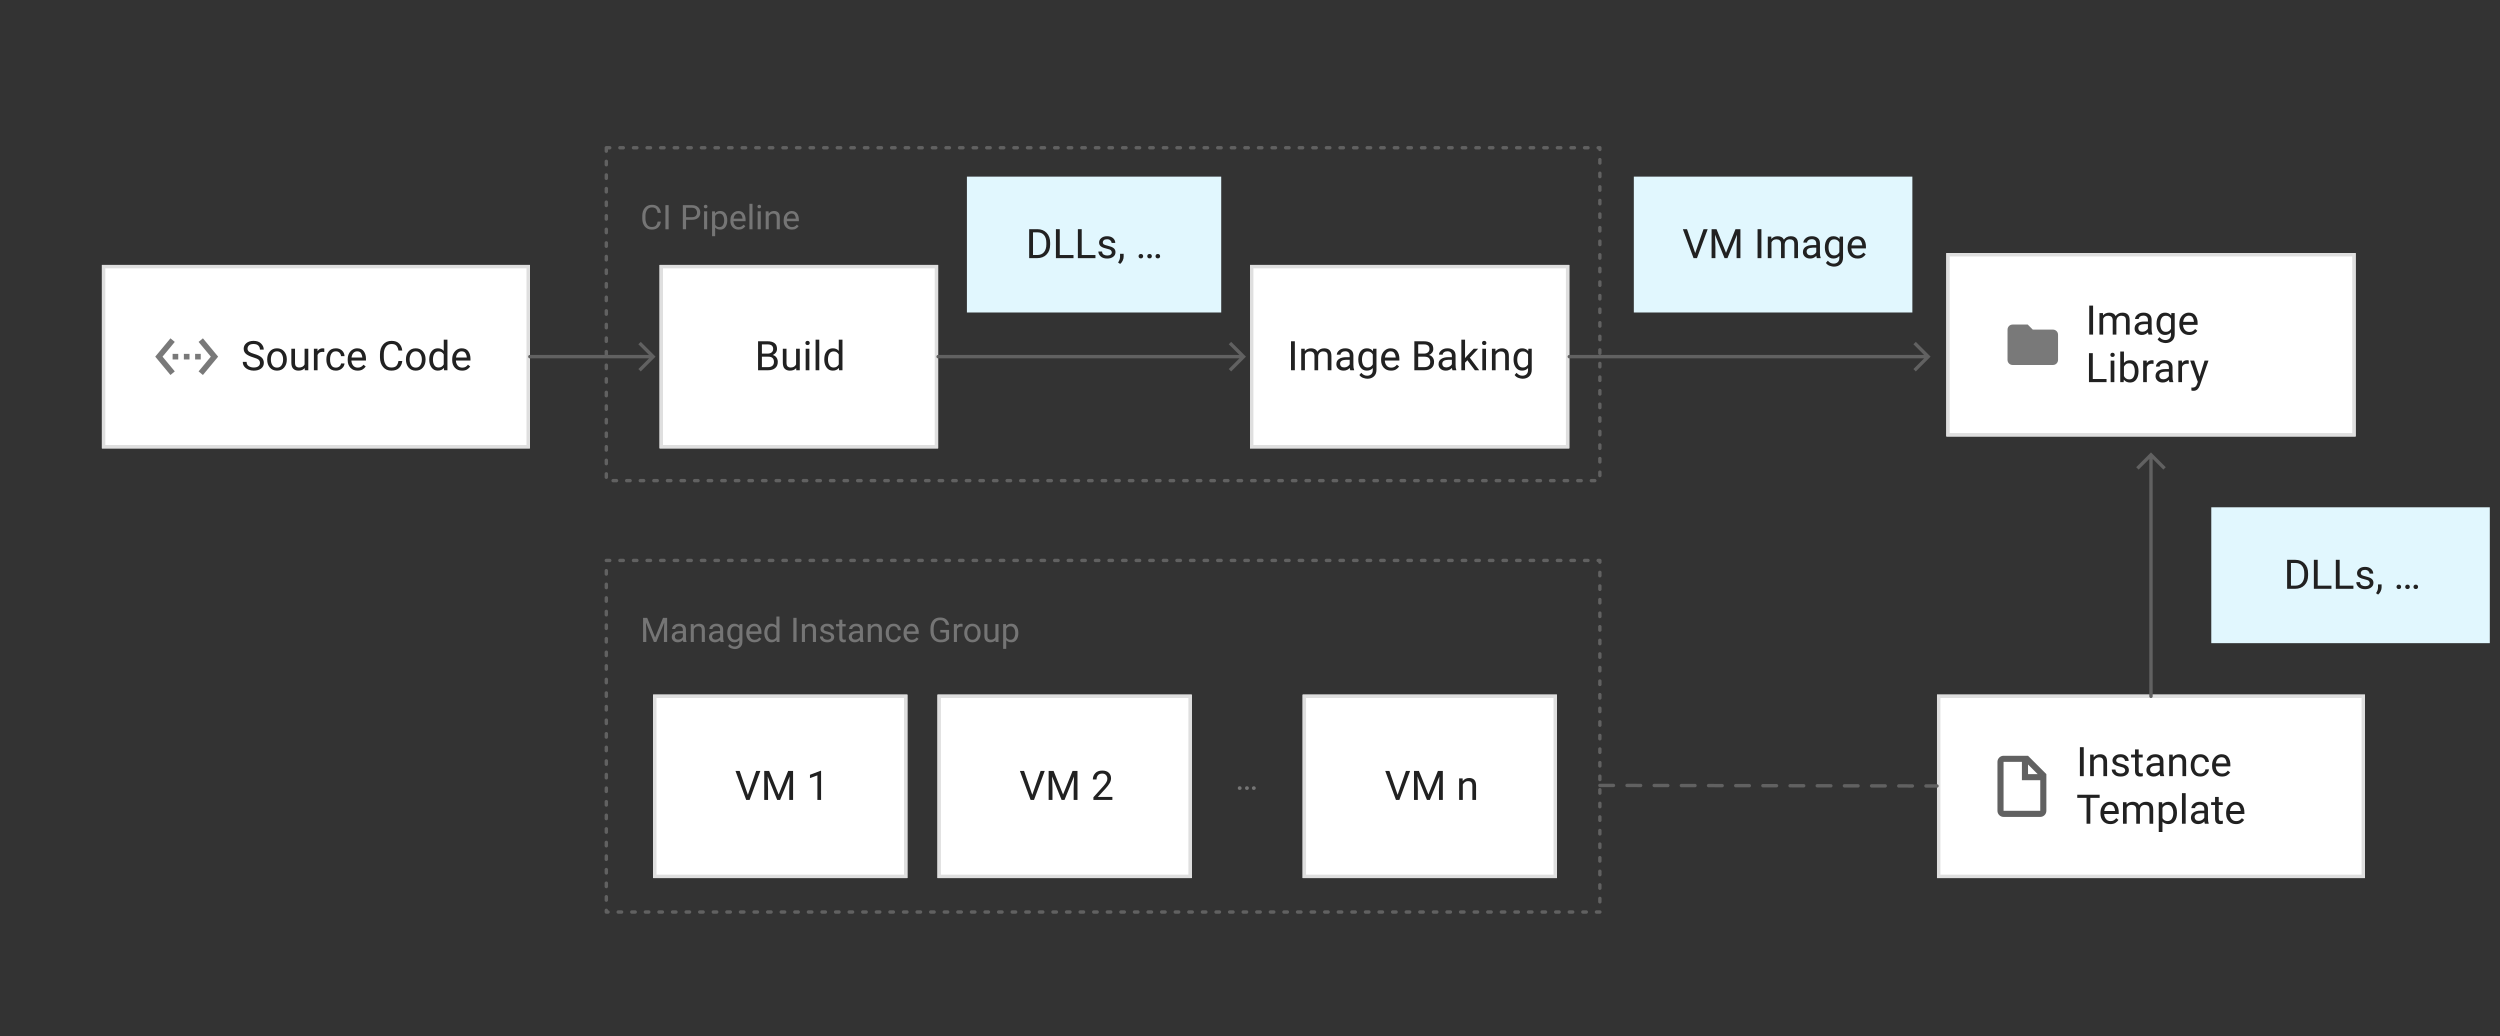 <?xml version="1.0" encoding="UTF-8" standalone="no"?>
<svg
   viewBox="0 0 736 305"
   width="736"
   height="305"
   version="1.1"
   id="svg904985"
   xmlns="http://www.w3.org/2000/svg"
   xmlns:svg="http://www.w3.org/2000/svg">
  <rect x="0" y="0" width="736" height="305" fill="#333333" stroke="none"/>
  <defs
     id="defs904827">
    <clipPath
       id="a">
      <path
         d="M30 78h126v54H30z"
         id="path904803" />
    </clipPath>
    <clipPath
       id="b">
      <path
         d="M194.183 78h82v54h-82z"
         id="path904806" />
    </clipPath>
    <clipPath
       id="c">
      <path
         d="M192.27 204.5h74.865v54H192.27z"
         id="path904809" />
    </clipPath>
    <clipPath
       id="d">
      <path
         d="M276 204.5h74.865v54H276z"
         id="path904812" />
    </clipPath>
    <clipPath
       id="e">
      <path
         d="M383.5 204.5h74.865v54H383.5z"
         id="path904815" />
    </clipPath>
    <clipPath
       id="f">
      <path
         d="M570.25 204.5h126v54h-126z"
         id="path904818" />
    </clipPath>
    <clipPath
       id="g">
      <path
         d="M368 78h94v54h-94z"
         id="path904821" />
    </clipPath>
    <clipPath
       id="h">
      <path
         d="M573 74.5h120.5v54H573z"
         id="path904824" />
    </clipPath>
  </defs>
  <g
     fill="none"
     id="g904983">
    <title
       id="title904829">Pull-based deployment using a Managed Instance Group - fig 2</title>
    <title
       id="title904831">Layer 1</title>
    <title
       id="title904833">zone external - grey</title>
    <path
       d="M 178.5,165 H 471 V 268.5 H 178.5 Z"
       stroke="#616161"
       stroke-linecap="round"
       stroke-linejoin="round"
       stroke-dasharray="1, 3"
       id="path904835" />
    <g
       aria-label="Managed Instance Group"
       transform="translate(188.5,180)"
       id="text904839"
       style="fill:#757575">
      <path
         d="M 4.365,7.687 6.689,1.891 H 7.9 V 9 h -0.938 V 6.227 L 7.056,3.253 4.717,9 H 4.004 L 1.67,3.243 1.763,6.227 V 9 H 0.825 V 1.891 H 2.036 Z"
         style="font-size:10px;font-family:Roboto"
         id="path904989" />
      <path
         d="m 12.681,9 q -0.088,-0.19 -0.127,-0.557 -0.254,0.269 -0.635,0.464 -0.381,0.19 -0.869,0.19 -0.811,0 -1.299,-0.454 -0.488,-0.454 -0.488,-1.113 0,-0.85 0.645,-1.289 Q 10.552,5.797 11.641,5.797 H 12.534 V 5.377 q 0,-0.469 -0.283,-0.747 -0.278,-0.283 -0.83,-0.283 -0.513,0 -0.83,0.254 -0.312,0.249 -0.312,0.581 H 9.375 q 0,-0.566 0.571,-1.064 0.571,-0.498 1.528,-0.498 0.859,0 1.411,0.439 0.552,0.439 0.552,1.328 v 2.373 q 0,0.732 0.186,1.162 V 9 Z M 11.182,8.307 q 0.488,0 0.845,-0.244 0.361,-0.244 0.508,-0.542 V 6.432 h -0.84 q -1.523,0.029 -1.523,0.977 0,0.376 0.254,0.64 0.254,0.259 0.757,0.259 z"
         style="font-size:10px;font-family:Roboto"
         id="path904991" />
      <path
         d="m 17.051,4.381 q -0.435,0 -0.767,0.234 -0.332,0.234 -0.522,0.61 V 9 H 14.858 V 3.717 h 0.854 l 0.029,0.659 q 0.601,-0.757 1.577,-0.757 0.776,0 1.23,0.435 0.459,0.435 0.464,1.46 V 9 H 18.105 V 5.528 q 0,-0.62 -0.273,-0.884 -0.269,-0.264 -0.781,-0.264 z"
         style="font-size:10px;font-family:Roboto"
         id="path904993" />
      <path
         d="M 23.643,9 Q 23.555,8.81 23.516,8.443 23.262,8.712 22.881,8.907 22.5,9.098 22.012,9.098 q -0.811,0 -1.299,-0.454 -0.488,-0.454 -0.488,-1.113 0,-0.85 0.645,-1.289 0.645,-0.444 1.733,-0.444 h 0.894 V 5.377 q 0,-0.469 -0.283,-0.747 -0.278,-0.283 -0.83,-0.283 -0.513,0 -0.83,0.254 -0.312,0.249 -0.312,0.581 h -0.903 q 0,-0.566 0.571,-1.064 0.571,-0.498 1.528,-0.498 0.859,0 1.411,0.439 0.552,0.439 0.552,1.328 v 2.373 q 0,0.732 0.186,1.162 V 9 Z M 22.144,8.307 q 0.488,0 0.845,-0.244 0.361,-0.244 0.508,-0.542 V 6.432 H 22.656 q -1.523,0.029 -1.523,0.977 0,0.376 0.254,0.64 0.254,0.259 0.757,0.259 z"
         style="font-size:10px;font-family:Roboto"
         id="path904995" />
      <path
         d="m 27.827,11.085 q -0.41,0 -1.006,-0.2 -0.596,-0.2 -0.952,-0.718 l 0.474,-0.537 q 0.586,0.713 1.416,0.713 0.64,0 1.021,-0.361 Q 29.16,9.625 29.16,8.932 V 8.468 q -0.537,0.63 -1.479,0.63 -0.952,0 -1.514,-0.762 Q 25.605,7.574 25.605,6.417 V 6.314 q 0,-1.211 0.557,-1.953 0.562,-0.742 1.528,-0.742 0.972,0 1.509,0.684 l 0.044,-0.586 h 0.82 v 5.171 q 0,1.05 -0.625,1.621 -0.625,0.576 -1.611,0.576 z M 26.509,6.417 q 0,0.786 0.327,1.353 0.332,0.562 1.064,0.562 0.859,0 1.26,-0.781 V 5.143 Q 28.989,4.815 28.687,4.601 28.384,4.381 27.91,4.381 q -0.737,0 -1.069,0.576 -0.332,0.571 -0.332,1.357 z"
         style="font-size:10px;font-family:Roboto"
         id="path904997" />
      <path
         d="m 35.615,8.077 q -0.259,0.391 -0.732,0.708 -0.474,0.312 -1.255,0.312 -1.104,0 -1.768,-0.718 -0.659,-0.718 -0.659,-1.836 V 6.339 q 0,-0.864 0.327,-1.47 0.332,-0.61 0.859,-0.928 0.527,-0.322 1.123,-0.322 1.133,0 1.65,0.742 0.522,0.737 0.522,1.846 v 0.405 h -3.574 q 0.02,0.728 0.43,1.24 0.415,0.508 1.138,0.508 0.479,0 0.811,-0.195 0.332,-0.195 0.581,-0.522 z M 33.511,4.361 q -0.537,0 -0.908,0.391 Q 32.231,5.143 32.139,5.875 h 2.642 V 5.807 Q 34.746,5.279 34.473,4.82 34.204,4.361 33.511,4.361 Z"
         style="font-size:10px;font-family:Roboto"
         id="path904999" />
      <path
         d="m 40.146,9 -0.044,-0.566 q -0.542,0.664 -1.509,0.664 -0.928,0 -1.499,-0.752 Q 36.523,7.594 36.514,6.456 V 6.314 q 0,-1.211 0.571,-1.953 0.576,-0.742 1.519,-0.742 0.933,0 1.465,0.625 V 1.5 h 0.908 V 9 Z M 37.422,6.417 q 0,0.786 0.332,1.353 0.332,0.562 1.064,0.562 0.84,0 1.25,-0.767 V 5.133 q -0.405,-0.752 -1.24,-0.752 -0.737,0 -1.074,0.576 -0.332,0.571 -0.332,1.357 z"
         style="font-size:10px;font-family:Roboto"
         id="path905001" />
      <path
         d="M 46.006,1.891 V 9 H 45.063 V 1.891 Z"
         style="font-size:10px;font-family:Roboto"
         id="path905003" />
      <path
         d="m 49.771,4.381 q -0.435,0 -0.767,0.234 -0.332,0.234 -0.522,0.61 V 9 h -0.903 V 3.717 h 0.854 l 0.029,0.659 q 0.601,-0.757 1.577,-0.757 0.776,0 1.23,0.435 0.459,0.435 0.464,1.46 V 9 H 50.825 V 5.528 q 0,-0.62 -0.273,-0.884 -0.269,-0.264 -0.781,-0.264 z"
         style="font-size:10px;font-family:Roboto"
         id="path905005" />
      <path
         d="m 56.177,7.599 q 0,-0.288 -0.215,-0.518 -0.21,-0.234 -0.977,-0.391 -0.884,-0.181 -1.406,-0.522 -0.522,-0.347 -0.522,-1.006 0,-0.625 0.532,-1.084 0.537,-0.459 1.426,-0.459 0.947,0 1.479,0.483 0.532,0.483 0.532,1.167 h -0.903 q 0,-0.327 -0.288,-0.615 -0.288,-0.293 -0.82,-0.293 -0.562,0 -0.806,0.244 -0.244,0.244 -0.244,0.532 0,0.288 0.225,0.469 0.229,0.176 0.967,0.342 0.972,0.22 1.445,0.576 0.479,0.356 0.479,1.006 0,0.698 -0.562,1.133 -0.557,0.435 -1.479,0.435 -1.05,0 -1.606,-0.537 -0.557,-0.537 -0.557,-1.191 h 0.908 q 0.029,0.562 0.43,0.776 0.405,0.21 0.825,0.21 0.552,0 0.845,-0.215 0.293,-0.215 0.293,-0.542 z"
         style="font-size:10px;font-family:Roboto"
         id="path905007" />
      <path
         d="m 60.498,9 q -0.308,0.098 -0.698,0.098 -0.503,0 -0.859,-0.308 Q 58.584,8.482 58.584,7.687 V 4.41 H 57.617 V 3.717 h 0.967 V 2.433 h 0.903 v 1.284 h 0.986 v 0.693 h -0.986 v 3.281 q 0,0.405 0.176,0.518 0.176,0.112 0.405,0.112 0.171,0 0.425,-0.059 z"
         style="font-size:10px;font-family:Roboto"
         id="path905009" />
      <path
         d="m 64.795,9 q -0.088,-0.19 -0.127,-0.557 -0.254,0.269 -0.635,0.464 -0.381,0.19 -0.869,0.19 -0.811,0 -1.299,-0.454 -0.488,-0.454 -0.488,-1.113 0,-0.85 0.645,-1.289 0.645,-0.444 1.733,-0.444 h 0.894 V 5.377 q 0,-0.469 -0.283,-0.747 -0.278,-0.283 -0.83,-0.283 -0.513,0 -0.83,0.254 -0.312,0.249 -0.312,0.581 h -0.903 q 0,-0.566 0.571,-1.064 0.571,-0.498 1.528,-0.498 0.859,0 1.411,0.439 0.552,0.439 0.552,1.328 v 2.373 q 0,0.732 0.186,1.162 V 9 Z M 63.296,8.307 q 0.488,0 0.845,-0.244 0.361,-0.244 0.508,-0.542 V 6.432 h -0.84 q -1.523,0.029 -1.523,0.977 0,0.376 0.254,0.64 0.254,0.259 0.757,0.259 z"
         style="font-size:10px;font-family:Roboto"
         id="path905011" />
      <path
         d="m 69.165,4.381 q -0.435,0 -0.767,0.234 -0.332,0.234 -0.522,0.61 V 9 H 66.973 V 3.717 h 0.854 l 0.029,0.659 q 0.601,-0.757 1.577,-0.757 0.776,0 1.23,0.435 0.459,0.435 0.464,1.46 V 9 H 70.22 V 5.528 q 0,-0.62 -0.273,-0.884 -0.269,-0.264 -0.781,-0.264 z"
         style="font-size:10px;font-family:Roboto"
         id="path905013" />
      <path
         d="m 74.609,8.355 q 0.483,0 0.845,-0.288 0.366,-0.288 0.4,-0.737 h 0.859 q -0.034,0.708 -0.649,1.24 -0.615,0.527 -1.455,0.527 -1.191,0 -1.772,-0.786 Q 72.261,7.525 72.261,6.461 V 6.256 q 0,-1.064 0.576,-1.851 0.581,-0.786 1.772,-0.786 0.928,0 1.499,0.552 0.571,0.547 0.605,1.362 H 75.854 Q 75.82,5.045 75.483,4.703 75.151,4.361 74.609,4.361 q -0.557,0 -0.874,0.283 -0.312,0.283 -0.444,0.718 -0.127,0.435 -0.127,0.894 v 0.205 q 0,0.464 0.127,0.898 0.127,0.435 0.439,0.718 0.317,0.278 0.879,0.278 z"
         style="font-size:10px;font-family:Roboto"
         id="path905015" />
      <path
         d="m 81.909,8.077 q -0.259,0.391 -0.732,0.708 -0.474,0.312 -1.255,0.312 -1.104,0 -1.768,-0.718 -0.659,-0.718 -0.659,-1.836 V 6.339 q 0,-0.864 0.327,-1.47 0.332,-0.61 0.859,-0.928 0.527,-0.322 1.123,-0.322 1.133,0 1.65,0.742 0.522,0.737 0.522,1.846 V 6.612 H 78.403 q 0.02,0.728 0.43,1.24 0.415,0.508 1.138,0.508 0.479,0 0.811,-0.195 0.332,-0.195 0.581,-0.522 z M 79.805,4.361 q -0.537,0 -0.908,0.391 Q 78.525,5.143 78.433,5.875 h 2.642 V 5.807 Q 81.04,5.279 80.767,4.82 80.498,4.361 79.805,4.361 Z"
         style="font-size:10px;font-family:Roboto"
         id="path905017" />
      <path
         d="M 90.903,5.46 V 8.062 q -0.2,0.293 -0.762,0.664 -0.562,0.371 -1.753,0.371 -1.299,0 -2.134,-0.889 Q 85.42,7.315 85.42,5.719 V 5.167 q 0,-1.587 0.742,-2.48 0.742,-0.894 2.119,-0.894 1.221,0 1.851,0.615 0.635,0.615 0.771,1.562 H 89.961 Q 89.863,3.395 89.478,2.979 89.097,2.564 88.281,2.564 q -0.981,0 -1.445,0.693 -0.464,0.688 -0.469,1.875 V 5.719 q 0,1.23 0.557,1.924 0.557,0.688 1.47,0.688 0.757,0 1.094,-0.176 0.337,-0.181 0.479,-0.342 V 6.222 H 88.32 V 5.46 Z"
         style="font-size:10px;font-family:Roboto"
         id="path905019" />
      <path
         d="m 94.434,4.488 q -0.884,0 -1.206,0.762 V 9 h -0.903 V 3.717 h 0.879 l 0.02,0.605 q 0.435,-0.703 1.255,-0.703 0.254,0 0.4,0.068 l -0.005,0.84 q -0.2,-0.039 -0.439,-0.039 z"
         style="font-size:10px;font-family:Roboto"
         id="path905021" />
      <path
         d="m 95.376,6.305 q 0,-1.147 0.645,-1.914 0.645,-0.771 1.753,-0.771 1.108,0 1.753,0.757 0.645,0.752 0.659,1.88 v 0.161 q 0,1.147 -0.649,1.914 -0.645,0.767 -1.753,0.767 -1.113,0 -1.763,-0.767 -0.645,-0.767 -0.645,-1.914 z m 0.903,0.112 q 0,0.786 0.371,1.362 0.376,0.576 1.133,0.576 0.737,0 1.113,-0.566 0.376,-0.571 0.381,-1.357 V 6.305 q 0,-0.776 -0.376,-1.357 -0.376,-0.586 -1.128,-0.586 -0.747,0 -1.123,0.586 -0.371,0.581 -0.371,1.357 z"
         style="font-size:10px;font-family:Roboto"
         id="path905023" />
      <path
         d="m 104.595,9 -0.019,-0.522 q -0.518,0.62 -1.543,0.62 -0.776,0 -1.255,-0.459 Q 101.299,8.18 101.299,7.125 V 3.717 h 0.903 v 3.418 q 0,0.713 0.298,0.957 0.303,0.239 0.674,0.239 1.021,0 1.377,-0.767 V 3.717 h 0.908 V 9 Z"
         style="font-size:10px;font-family:Roboto"
         id="path905025" />
      <path
         d="m 109.243,9.098 q -0.952,0 -1.509,-0.61 V 11.031 h -0.908 V 3.717 h 0.83 l 0.044,0.581 q 0.557,-0.679 1.528,-0.679 1.001,0 1.533,0.742 0.532,0.742 0.532,1.953 v 0.103 q 0,1.157 -0.537,1.919 -0.532,0.762 -1.514,0.762 z m -0.278,-4.717 q -0.82,0 -1.23,0.728 v 2.529 q 0.415,0.718 1.24,0.718 0.732,0 1.069,-0.576 0.342,-0.576 0.342,-1.362 V 6.314 q 0,-0.786 -0.342,-1.357 -0.337,-0.576 -1.079,-0.576 z"
         style="font-size:10px;font-family:Roboto"
         id="path905027" />
    </g>
    <title
       id="title904841">zone external - grey</title>
    <path
       d="M 178.5,43.5 H 471 v 98 H 178.5 Z"
       stroke="#616161"
       stroke-linecap="round"
       stroke-linejoin="round"
       stroke-dasharray="1, 3"
       id="path904843" />
    <g
       aria-label="CI Pipeline"
       transform="translate(188.5,58.5)"
       id="text904847"
       style="fill:#757575">
      <path
         d="m 5.117,6.739 h 0.938 Q 5.947,7.75 5.293,8.424 4.639,9.098 3.359,9.098 q -1.24,0 -2.002,-0.884 Q 0.601,7.325 0.586,5.855 V 5.094 q 0,-1.494 0.767,-2.397 0.771,-0.903 2.09,-0.903 1.206,0 1.855,0.664 0.649,0.664 0.757,1.714 h -0.938 Q 5.01,3.429 4.639,2.999 4.268,2.564 3.442,2.564 2.5,2.564 2.012,3.258 1.523,3.951 1.523,5.084 v 0.718 q 0,1.05 0.444,1.792 0.444,0.737 1.392,0.737 0.898,0 1.265,-0.42 0.371,-0.42 0.493,-1.172 z"
         style="font-size:10px;font-family:Roboto"
         id="path905030" />
      <path
         d="M 8.345,1.891 V 9 H 7.402 V 1.891 Z"
         style="font-size:10px;font-family:Roboto"
         id="path905032" />
      <path
         d="M 13.477,6.212 V 9 H 12.534 V 1.891 h 2.622 q 1.211,0 1.851,0.61 0.645,0.61 0.645,1.558 0,1.03 -0.645,1.592 -0.64,0.562 -1.851,0.562 z m 0,-3.55 v 2.783 h 1.68 q 0.83,0 1.191,-0.386 0.361,-0.386 0.361,-0.991 0,-0.547 -0.361,-0.977 Q 15.986,2.662 15.156,2.662 Z"
         style="font-size:10px;font-family:Roboto"
         id="path905034" />
      <path
         d="m 18.711,2.315 q 0,-0.22 0.132,-0.371 0.137,-0.151 0.4,-0.151 0.259,0 0.396,0.151 0.142,0.151 0.142,0.371 0,0.21 -0.142,0.361 -0.137,0.146 -0.396,0.146 -0.264,0 -0.4,-0.146 Q 18.711,2.525 18.711,2.315 Z M 19.688,3.717 V 9 H 18.779 V 3.717 Z"
         style="font-size:10px;font-family:Roboto"
         id="path905036" />
      <path
         d="m 23.55,9.098 q -0.952,0 -1.509,-0.61 V 11.031 H 21.133 V 3.717 h 0.83 l 0.044,0.581 q 0.557,-0.679 1.528,-0.679 1.001,0 1.533,0.742 0.532,0.742 0.532,1.953 v 0.103 q 0,1.157 -0.537,1.919 -0.532,0.762 -1.514,0.762 z M 23.271,4.381 q -0.82,0 -1.23,0.728 v 2.529 q 0.415,0.718 1.24,0.718 0.732,0 1.069,-0.576 0.342,-0.576 0.342,-1.362 V 6.314 q 0,-0.786 -0.342,-1.357 -0.337,-0.576 -1.079,-0.576 z"
         style="font-size:10px;font-family:Roboto"
         id="path905038" />
      <path
         d="m 30.933,8.077 q -0.259,0.391 -0.732,0.708 -0.474,0.312 -1.255,0.312 -1.104,0 -1.768,-0.718 Q 26.519,7.662 26.519,6.544 V 6.339 q 0,-0.864 0.327,-1.47 0.332,-0.61 0.859,-0.928 0.527,-0.322 1.123,-0.322 1.133,0 1.65,0.742 0.522,0.737 0.522,1.846 v 0.405 h -3.574 q 0.02,0.728 0.43,1.24 0.415,0.508 1.138,0.508 0.479,0 0.811,-0.195 0.332,-0.195 0.581,-0.522 z M 28.828,4.361 q -0.537,0 -0.908,0.391 Q 27.549,5.143 27.456,5.875 h 2.642 V 5.807 Q 30.063,5.279 29.79,4.82 29.521,4.361 28.828,4.361 Z"
         style="font-size:10px;font-family:Roboto"
         id="path905040" />
      <path
         d="M 33.037,1.5 V 9 H 32.129 V 1.5 Z"
         style="font-size:10px;font-family:Roboto"
         id="path905042" />
      <path
         d="m 34.492,2.315 q 0,-0.22 0.132,-0.371 0.137,-0.151 0.4,-0.151 0.259,0 0.396,0.151 0.142,0.151 0.142,0.371 0,0.21 -0.142,0.361 -0.137,0.146 -0.396,0.146 -0.264,0 -0.4,-0.146 Q 34.492,2.525 34.492,2.315 Z M 35.469,3.717 V 9 H 34.561 V 3.717 Z"
         style="font-size:10px;font-family:Roboto"
         id="path905044" />
      <path
         d="m 39.111,4.381 q -0.435,0 -0.767,0.234 -0.332,0.234 -0.522,0.61 V 9 H 36.919 V 3.717 h 0.854 l 0.029,0.659 q 0.601,-0.757 1.577,-0.757 0.776,0 1.23,0.435 0.459,0.435 0.464,1.46 V 9 H 40.166 V 5.528 q 0,-0.62 -0.273,-0.884 -0.269,-0.264 -0.781,-0.264 z"
         style="font-size:10px;font-family:Roboto"
         id="path905046" />
      <path
         d="m 46.621,8.077 q -0.259,0.391 -0.732,0.708 -0.474,0.312 -1.255,0.312 -1.104,0 -1.768,-0.718 -0.659,-0.718 -0.659,-1.836 V 6.339 q 0,-0.864 0.327,-1.47 0.332,-0.61 0.859,-0.928 0.527,-0.322 1.123,-0.322 1.133,0 1.65,0.742 0.522,0.737 0.522,1.846 v 0.405 h -3.574 q 0.02,0.728 0.43,1.24 0.415,0.508 1.138,0.508 0.479,0 0.811,-0.195 0.332,-0.195 0.581,-0.522 z M 44.517,4.361 q -0.537,0 -0.908,0.391 Q 43.237,5.143 43.145,5.875 h 2.642 V 5.807 Q 45.752,5.279 45.479,4.82 45.21,4.361 44.517,4.361 Z"
         style="font-size:10px;font-family:Roboto"
         id="path905048" />
    </g>
    <title
       id="title904849">virtual file system</title>
    <path
       fill="#ffffff"
       d="m 30,78 h 126 v 54 H 30 Z"
       id="path904851" />
    <path
       stroke="#dfdfdf"
       stroke-linecap="round"
       stroke-linejoin="round"
       stroke-width="2"
       clip-path="url(#a)"
       d="m 30,78 h 126 v 54 H 30 Z"
       id="path904853" />
    <g
       aria-label="Source Code"
       transform="translate(71,98)"
       id="text904857"
       style="fill:#212121">
      <path
         d="m 5.537,8.844 q 0,-0.586 -0.398,-0.938 Q 4.746,7.555 3.48,7.186 2.215,6.811 1.477,6.236 0.744,5.656 0.744,4.672 q 0,-0.996 0.791,-1.658 0.797,-0.662 2.109,-0.662 1.441,0 2.221,0.791 0.785,0.791 0.785,1.787 h -1.125 q 0,-0.715 -0.463,-1.184 -0.463,-0.469 -1.418,-0.469 -0.902,0 -1.336,0.398 Q 1.875,4.068 1.875,4.66 q 0,0.533 0.457,0.891 0.463,0.352 1.5,0.645 1.482,0.416 2.162,1.031 0.68,0.609 0.68,1.605 0,1.043 -0.814,1.664 -0.814,0.621 -2.162,0.621 -0.785,0 -1.529,-0.293 Q 1.43,10.531 0.949,9.957 0.475,9.377 0.475,8.527 H 1.6 q 0,0.873 0.639,1.271 0.639,0.398 1.459,0.398 0.885,0 1.359,-0.363 Q 5.537,9.465 5.537,8.844 Z"
         style="font-size:12px;font-family:Roboto"
         id="path905051" />
      <path
         d="m 7.664,7.766 q 0,-1.377 0.773,-2.297 0.773,-0.926 2.104,-0.926 1.33,0 2.104,0.908 0.773,0.902 0.791,2.256 v 0.193 q 0,1.377 -0.779,2.297 -0.773,0.92 -2.104,0.92 -1.336,0 -2.115,-0.92 Q 7.664,9.277 7.664,7.9 Z m 1.084,0.135 q 0,0.943 0.445,1.635 0.451,0.691 1.359,0.691 0.885,0 1.336,-0.68 0.451,-0.686 0.457,-1.629 V 7.766 q 0,-0.932 -0.451,-1.629 -0.451,-0.703 -1.354,-0.703 -0.896,0 -1.348,0.703 Q 8.748,6.834 8.748,7.766 Z"
         style="font-size:12px;font-family:Roboto"
         id="path905053" />
      <path
         d="m 18.727,11 -0.023,-0.627 q -0.621,0.744 -1.852,0.744 -0.932,0 -1.506,-0.551 Q 14.771,10.016 14.771,8.75 V 4.66 h 1.084 v 4.102 q 0,0.855 0.357,1.148 0.363,0.287 0.809,0.287 1.225,0 1.652,-0.92 V 4.66 h 1.09 V 11 Z"
         style="font-size:12px;font-family:Roboto"
         id="path905055" />
      <path
         d="m 23.941,5.586 q -1.061,0 -1.447,0.914 V 11 H 21.41 V 4.66 h 1.055 l 0.023,0.727 q 0.521,-0.844 1.506,-0.844 0.305,0 0.48,0.082 l -0.006,1.008 q -0.24,-0.047 -0.527,-0.047 z"
         style="font-size:12px;font-family:Roboto"
         id="path905057" />
      <path
         d="m 27.902,10.227 q 0.58,0 1.014,-0.346 0.439,-0.346 0.48,-0.885 h 1.031 q -0.041,0.85 -0.779,1.488 -0.738,0.633 -1.746,0.633 -1.43,0 -2.127,-0.943 Q 25.084,9.23 25.084,7.953 V 7.707 q 0,-1.277 0.691,-2.221 0.697,-0.943 2.127,-0.943 1.113,0 1.799,0.662 0.686,0.656 0.727,1.635 h -1.031 Q 29.355,6.254 28.951,5.844 28.553,5.434 27.902,5.434 q -0.668,0 -1.049,0.34 -0.375,0.34 -0.533,0.861 Q 26.168,7.156 26.168,7.707 V 7.953 q 0,0.557 0.152,1.078 0.152,0.521 0.527,0.861 0.381,0.334 1.055,0.334 z"
         style="font-size:12px;font-family:Roboto"
         id="path905059" />
      <path
         d="m 36.662,9.893 q -0.311,0.469 -0.879,0.85 -0.568,0.375 -1.506,0.375 -1.324,0 -2.121,-0.861 Q 31.365,9.395 31.365,8.053 V 7.807 q 0,-1.037 0.393,-1.764 0.398,-0.732 1.031,-1.113 0.633,-0.387 1.348,-0.387 1.359,0 1.98,0.891 0.627,0.885 0.627,2.215 v 0.486 h -4.289 q 0.023,0.873 0.516,1.488 0.498,0.609 1.365,0.609 0.574,0 0.973,-0.234 0.398,-0.234 0.697,-0.627 z m -2.525,-4.459 q -0.645,0 -1.09,0.469 Q 32.602,6.371 32.49,7.25 h 3.17 V 7.168 Q 35.619,6.535 35.291,5.984 34.969,5.434 34.137,5.434 Z"
         style="font-size:12px;font-family:Roboto"
         id="path905061" />
      <path
         d="m 46.301,8.287 h 1.125 Q 47.297,9.5 46.512,10.309 q -0.785,0.809 -2.32,0.809 -1.488,0 -2.402,-1.061 Q 40.881,8.99 40.863,7.227 V 6.312 q 0,-1.793 0.92,-2.877 0.926,-1.084 2.508,-1.084 1.447,0 2.227,0.797 0.779,0.797 0.908,2.057 h -1.125 q -0.129,-0.891 -0.574,-1.406 -0.445,-0.521 -1.436,-0.521 -1.131,0 -1.717,0.832 -0.586,0.832 -0.586,2.191 v 0.861 q 0,1.26 0.533,2.15 0.533,0.885 1.67,0.885 1.078,0 1.518,-0.504 0.445,-0.504 0.592,-1.406 z"
         style="font-size:12px;font-family:Roboto"
         id="path905063" />
      <path
         d="m 48.51,7.766 q 0,-1.377 0.773,-2.297 0.773,-0.926 2.104,-0.926 1.33,0 2.104,0.908 0.773,0.902 0.791,2.256 v 0.193 q 0,1.377 -0.779,2.297 -0.773,0.92 -2.104,0.92 -1.336,0 -2.115,-0.92 -0.773,-0.92 -0.773,-2.297 z m 1.084,0.135 q 0,0.943 0.445,1.635 0.451,0.691 1.359,0.691 0.885,0 1.336,-0.68 0.451,-0.686 0.457,-1.629 V 7.766 q 0,-0.932 -0.451,-1.629 -0.451,-0.703 -1.354,-0.703 -0.896,0 -1.348,0.703 Q 49.594,6.834 49.594,7.766 Z"
         style="font-size:12px;font-family:Roboto"
         id="path905065" />
      <path
         d="m 59.73,11 -0.053,-0.68 q -0.65,0.797 -1.811,0.797 -1.113,0 -1.799,-0.902 Q 55.383,9.312 55.371,7.947 V 7.777 q 0,-1.453 0.686,-2.344 0.691,-0.891 1.822,-0.891 1.119,0 1.758,0.75 V 2 h 1.09 v 9 z M 56.461,7.9 q 0,0.943 0.398,1.623 0.398,0.674 1.277,0.674 1.008,0 1.5,-0.92 V 6.359 q -0.486,-0.902 -1.488,-0.902 -0.885,0 -1.289,0.691 -0.398,0.686 -0.398,1.629 z"
         style="font-size:12px;font-family:Roboto"
         id="path905067" />
      <path
         d="m 67.424,9.893 q -0.311,0.469 -0.879,0.85 -0.568,0.375 -1.506,0.375 -1.324,0 -2.121,-0.861 Q 62.127,9.395 62.127,8.053 V 7.807 q 0,-1.037 0.393,-1.764 0.398,-0.732 1.031,-1.113 0.633,-0.387 1.348,-0.387 1.359,0 1.98,0.891 0.627,0.885 0.627,2.215 v 0.486 h -4.289 q 0.023,0.873 0.516,1.488 0.498,0.609 1.365,0.609 0.574,0 0.973,-0.234 0.398,-0.234 0.697,-0.627 z M 64.898,5.434 q -0.645,0 -1.09,0.469 Q 63.363,6.371 63.252,7.25 h 3.17 V 7.168 Q 66.381,6.535 66.053,5.984 65.73,5.434 64.898,5.434 Z"
         style="font-size:12px;font-family:Roboto"
         id="path905069" />
    </g>
    <title
       id="title904859">Settings Ethernet</title>
    <path
       d="M 51.456,100.66 50.181,99.6 45.7,105 l 4.48,5.4 1.276,-1.06 -3.603,-4.34 z m -0.638,5.168 h 1.657 v -1.656 h -1.657 z m 8.283,-1.656 h -1.657 v 1.656 h 1.657 z m -4.97,1.656 h 1.657 v -1.656 H 54.13 v 1.656 z m 5.607,-6.228 -1.275,1.06 3.603,4.34 -3.603,4.34 1.275,1.06 4.481,-5.4 -4.48,-5.4 z"
       fill="#797979"
       id="path904861" />
    <path
       fill="#e1f7fe"
       d="m 651,149.346 h 82 v 40 h -82 z"
       id="path904863" />
    <g
       aria-label="DLLs, …"
       transform="translate(672,162.346)"
       id="text904867"
       style="fill:#212121">
      <path
         d="M 1.328,11 V 2.469 h 2.414 q 1.682,0 2.719,1.084 1.043,1.078 1.043,2.93 v 0.51 q 0,1.852 -1.049,2.93 Q 5.412,11 3.637,11 Z M 2.459,3.395 v 6.686 h 1.178 q 1.365,0 2.057,-0.844 Q 6.385,8.393 6.385,6.992 V 6.471 Q 6.385,5 5.693,4.197 5.002,3.395 3.742,3.395 Z"
         style="font-size:12px;font-family:Roboto"
         id="path905072" />
      <path
         d="M 14.377,10.08 V 11 H 9.203 V 2.469 h 1.131 v 7.611 z"
         style="font-size:12px;font-family:Roboto"
         id="path905074" />
      <path
         d="M 20.84,10.08 V 11 H 15.666 V 2.469 h 1.131 v 7.611 z"
         style="font-size:12px;font-family:Roboto"
         id="path905076" />
      <path
         d="m 25.656,9.318 q 0,-0.346 -0.258,-0.621 -0.252,-0.281 -1.172,-0.469 -1.061,-0.217 -1.688,-0.627 -0.627,-0.416 -0.627,-1.207 0,-0.75 0.639,-1.301 0.645,-0.551 1.711,-0.551 1.137,0 1.775,0.58 0.639,0.58 0.639,1.4 h -1.084 q 0,-0.393 -0.346,-0.738 -0.346,-0.352 -0.984,-0.352 -0.674,0 -0.967,0.293 -0.293,0.293 -0.293,0.639 0,0.346 0.27,0.562 0.275,0.211 1.16,0.41 1.166,0.264 1.734,0.691 0.574,0.428 0.574,1.207 0,0.838 -0.674,1.359 -0.668,0.521 -1.775,0.521 -1.26,0 -1.928,-0.645 -0.668,-0.645 -0.668,-1.43 h 1.09 q 0.035,0.674 0.516,0.932 0.486,0.252 0.99,0.252 0.662,0 1.014,-0.258 0.352,-0.258 0.352,-0.65 z"
         style="font-size:12px;font-family:Roboto"
         id="path905078" />
      <path
         d="m 29.143,9.711 v 0.873 q 0,0.533 -0.27,1.125 -0.27,0.598 -0.756,0.996 l -0.615,-0.428 q 0.562,-0.785 0.58,-1.605 V 9.711 Z"
         style="font-size:12px;font-family:Roboto"
         id="path905080" />
      <path
         d="m 33.537,10.426 q 0,-0.275 0.17,-0.463 0.176,-0.193 0.504,-0.193 0.328,0 0.498,0.193 0.176,0.188 0.176,0.463 0,0.27 -0.176,0.457 -0.17,0.188 -0.498,0.188 -0.328,0 -0.504,-0.188 -0.17,-0.188 -0.17,-0.457 z m 2.561,0 q 0,-0.275 0.17,-0.463 0.176,-0.193 0.504,-0.193 0.328,0 0.498,0.193 0.176,0.188 0.176,0.463 0,0.27 -0.176,0.457 -0.17,0.188 -0.498,0.188 -0.328,0 -0.504,-0.188 -0.17,-0.188 -0.17,-0.457 z m 2.432,0 q 0,-0.275 0.17,-0.463 0.176,-0.193 0.504,-0.193 0.328,0 0.498,0.193 0.176,0.188 0.176,0.463 0,0.27 -0.176,0.457 -0.17,0.188 -0.498,0.188 -0.328,0 -0.504,-0.188 -0.17,-0.188 -0.17,-0.457 z"
         style="font-size:12px;font-family:Roboto"
         id="path905082" />
    </g>
    <path
       fill="#e1f7fe"
       d="m 481,52 h 82 v 40 h -82 z"
       id="path904869" />
    <g
       aria-label="VM Image"
       transform="translate(495,65)"
       id="text904873"
       style="fill:#212121">
      <path
         d="M 7.742,2.469 4.584,11 H 3.582 L 0.43,2.469 H 1.655 L 4.074,9.5 6.518,2.469 Z"
         style="font-size:12px;font-family:Roboto"
         id="path905085" />
      <path
         d="M 13.139,9.424 15.928,2.469 h 1.453 V 11 h -1.125 V 7.672 L 16.367,4.104 13.561,11 H 12.705 L 9.905,4.092 10.016,7.672 V 11 H 8.891 V 2.469 h 1.453 z"
         style="font-size:12px;font-family:Roboto"
         id="path905087" />
      <path
         d="M 23.557,2.469 V 11 H 22.426 V 2.469 Z"
         style="font-size:12px;font-family:Roboto"
         id="path905089" />
      <path
         d="m 27.981,5.457 q -1.066,0 -1.459,0.896 V 11 H 25.432 V 4.66 h 1.031 l 0.029,0.691 q 0.686,-0.809 1.875,-0.809 0.609,0 1.084,0.246 0.48,0.24 0.732,0.773 0.316,-0.457 0.82,-0.738 0.51,-0.281 1.195,-0.281 1.02,0 1.57,0.545 0.557,0.545 0.557,1.746 V 11 H 33.237 V 6.822 q 0,-0.797 -0.369,-1.078 -0.363,-0.287 -0.984,-0.287 -0.656,0 -1.031,0.393 -0.375,0.387 -0.434,0.943 V 11 H 29.334 V 6.828 q 0,-0.744 -0.369,-1.055 -0.369,-0.316 -0.984,-0.316 z"
         style="font-size:12px;font-family:Roboto"
         id="path905091" />
      <path
         d="m 39.881,11 q -0.105,-0.229 -0.152,-0.668 -0.305,0.322 -0.762,0.557 -0.457,0.229 -1.043,0.229 -0.973,0 -1.559,-0.545 -0.586,-0.545 -0.586,-1.336 0,-1.02 0.773,-1.547 Q 37.326,7.156 38.633,7.156 h 1.072 V 6.652 q 0,-0.562 -0.34,-0.896 -0.334,-0.34 -0.996,-0.34 -0.615,0 -0.996,0.305 -0.375,0.299 -0.375,0.697 h -1.084 q 0,-0.68 0.686,-1.277 0.686,-0.598 1.834,-0.598 1.031,0 1.693,0.527 0.662,0.527 0.662,1.594 v 2.848 q 0,0.879 0.223,1.395 V 11 Z m -1.799,-0.832 q 0.586,0 1.014,-0.293 0.434,-0.293 0.609,-0.65 V 7.918 H 38.697 q -1.828,0.035 -1.828,1.172 0,0.451 0.305,0.768 0.305,0.311 0.908,0.311 z"
         style="font-size:12px;font-family:Roboto"
         id="path905093" />
      <path
         d="m 44.903,13.502 q -0.492,0 -1.207,-0.24 -0.715,-0.24 -1.143,-0.861 l 0.568,-0.645 q 0.703,0.855 1.699,0.855 0.768,0 1.225,-0.434 0.457,-0.428 0.457,-1.26 v -0.557 q -0.645,0.756 -1.775,0.756 -1.143,0 -1.816,-0.914 Q 42.237,9.289 42.237,7.9 V 7.777 q 0,-1.453 0.668,-2.344 0.674,-0.891 1.834,-0.891 1.166,0 1.811,0.82 l 0.053,-0.703 h 0.984 v 6.205 q 0,1.26 -0.75,1.945 -0.75,0.691 -1.934,0.691 z M 43.321,7.9 q 0,0.943 0.393,1.623 0.398,0.674 1.277,0.674 1.031,0 1.512,-0.938 V 6.371 Q 46.297,5.979 45.934,5.721 45.571,5.457 45.002,5.457 q -0.885,0 -1.283,0.691 -0.398,0.686 -0.398,1.629 z"
         style="font-size:12px;font-family:Roboto"
         id="path905095" />
      <path
         d="m 54.248,9.893 q -0.311,0.469 -0.879,0.85 -0.568,0.375 -1.506,0.375 -1.324,0 -2.121,-0.861 Q 48.951,9.395 48.951,8.053 V 7.807 q 0,-1.037 0.393,-1.764 0.398,-0.732 1.031,-1.113 0.633,-0.387 1.348,-0.387 1.359,0 1.98,0.891 0.627,0.885 0.627,2.215 V 8.135 H 50.041 q 0.023,0.873 0.516,1.488 0.498,0.609 1.365,0.609 0.574,0 0.973,-0.234 0.398,-0.234 0.697,-0.627 z m -2.525,-4.459 q -0.645,0 -1.09,0.469 Q 50.188,6.371 50.076,7.25 h 3.17 V 7.168 Q 53.205,6.535 52.877,5.984 52.555,5.434 51.723,5.434 Z"
         style="font-size:12px;font-family:Roboto"
         id="path905097" />
    </g>
    <path
       fill="#ffffff"
       d="m 194.183,78 h 82 v 54 h -82 z"
       id="path904875" />
    <path
       stroke="#dfdfdf"
       stroke-linecap="round"
       stroke-linejoin="round"
       stroke-width="2"
       clip-path="url(#b)"
       d="m 194.183,78 h 82 v 54 h -82 z"
       id="path904877" />
    <g
       aria-label="Build"
       transform="translate(222.183,98)"
       id="text904881"
       style="fill:#212121">
      <path
         d="m 6.797,8.539 q 0,1.195 -0.773,1.828 Q 5.256,11 3.979,11 H 0.99 V 2.469 H 3.785 q 1.312,0 2.045,0.545 0.738,0.539 0.738,1.729 0,0.592 -0.34,1.055 Q 5.895,6.254 5.309,6.506 6.029,6.705 6.41,7.262 6.797,7.818 6.797,8.539 Z M 2.121,3.395 v 2.707 h 1.699 q 0.727,0 1.172,-0.363 Q 5.438,5.375 5.438,4.73 q 0,-1.307 -1.582,-1.336 z m 3.551,5.156 q 0,-0.715 -0.393,-1.125 Q 4.893,7.01 4.031,7.01 H 2.121 v 3.07 h 1.857 q 0.803,0 1.248,-0.41 Q 5.672,9.254 5.672,8.551 Z"
         style="font-size:12px;font-family:Roboto"
         id="path905100" />
      <path
         d="m 12.234,11 -0.023,-0.627 q -0.621,0.744 -1.852,0.744 -0.932,0 -1.506,-0.551 Q 8.279,10.016 8.279,8.75 V 4.66 h 1.084 v 4.102 q 0,0.855 0.357,1.148 0.363,0.287 0.809,0.287 1.225,0 1.652,-0.92 V 4.66 h 1.09 V 11 Z"
         style="font-size:12px;font-family:Roboto"
         id="path905102" />
      <path
         d="m 14.924,2.979 q 0,-0.264 0.158,-0.445 0.164,-0.182 0.48,-0.182 0.311,0 0.475,0.182 0.17,0.182 0.17,0.445 0,0.252 -0.17,0.434 -0.164,0.176 -0.475,0.176 -0.316,0 -0.48,-0.176 -0.158,-0.182 -0.158,-0.434 z m 1.172,1.682 V 11 H 15.006 V 4.66 Z"
         style="font-size:12px;font-family:Roboto"
         id="path905104" />
      <path
         d="m 19.014,2 v 9 H 17.924 V 2 Z"
         style="font-size:12px;font-family:Roboto"
         id="path905106" />
      <path
         d="m 24.844,11 -0.053,-0.68 q -0.65,0.797 -1.811,0.797 -1.113,0 -1.799,-0.902 Q 20.496,9.312 20.484,7.947 V 7.777 q 0,-1.453 0.686,-2.344 0.691,-0.891 1.822,-0.891 1.119,0 1.758,0.75 V 2 h 1.09 v 9 z M 21.574,7.9 q 0,0.943 0.398,1.623 0.398,0.674 1.277,0.674 1.008,0 1.5,-0.92 V 6.359 q -0.486,-0.902 -1.488,-0.902 -0.885,0 -1.289,0.691 -0.398,0.686 -0.398,1.629 z"
         style="font-size:12px;font-family:Roboto"
         id="path905108" />
    </g>
    <path
       fill="#ffffff"
       d="m 192.27,204.5 h 74.865 v 54 H 192.27 Z"
       id="path904883" />
    <path
       stroke="#dfdfdf"
       stroke-linecap="round"
       stroke-linejoin="round"
       stroke-width="2"
       clip-path="url(#c)"
       d="m 192.27,204.5 h 74.865 v 54 H 192.27 Z"
       id="path904885" />
    <g
       aria-label="VM 1"
       transform="translate(216.27,224.5)"
       id="text904889"
       style="fill:#212121">
      <path
         d="M 7.572,2.469 4.414,11 H 3.412 L 0.26,2.469 H 1.485 L 3.904,9.5 6.348,2.469 Z"
         style="font-size:12px;font-family:Roboto"
         id="path905111" />
      <path
         d="M 12.969,9.424 15.758,2.469 h 1.453 V 11 h -1.125 V 7.672 L 16.197,4.104 13.391,11 H 12.535 L 9.735,4.092 9.846,7.672 V 11 h -1.125 V 2.469 h 1.453 z"
         style="font-size:12px;font-family:Roboto"
         id="path905113" />
      <path
         d="M 25.455,2.422 V 11 H 24.371 V 3.775 l -2.186,0.797 V 3.594 l 3.1,-1.172 z"
         style="font-size:12px;font-family:Roboto"
         id="path905115" />
    </g>
    <path
       fill="#ffffff"
       d="m 276,204.5 h 74.865 v 54 H 276 Z"
       id="path904891" />
    <path
       stroke="#dfdfdf"
       stroke-linecap="round"
       stroke-linejoin="round"
       stroke-width="2"
       clip-path="url(#d)"
       d="m 276,204.5 h 74.865 v 54 H 276 Z"
       id="path904893" />
    <g
       aria-label="VM 2"
       transform="translate(300,224.5)"
       id="text904897"
       style="fill:#212121">
      <path
         d="M 7.572,2.469 4.414,11 H 3.412 L 0.26,2.469 H 1.485 L 3.904,9.5 6.348,2.469 Z"
         style="font-size:12px;font-family:Roboto"
         id="path905118" />
      <path
         d="M 12.969,9.424 15.758,2.469 h 1.453 V 11 h -1.125 V 7.672 L 16.197,4.104 13.391,11 H 12.535 L 9.735,4.092 9.846,7.672 V 11 h -1.125 V 2.469 h 1.453 z"
         style="font-size:12px;font-family:Roboto"
         id="path905120" />
      <path
         d="M 27.483,10.109 V 11 h -5.584 v -0.779 l 2.895,-3.223 q 0.715,-0.809 0.961,-1.283 0.252,-0.475 0.252,-0.955 0,-0.627 -0.393,-1.072 -0.387,-0.445 -1.096,-0.445 -0.855,0 -1.277,0.486 -0.422,0.486 -0.422,1.248 h -1.084 q 0,-1.078 0.709,-1.852 0.709,-0.773 2.074,-0.773 1.207,0 1.887,0.627 Q 27.09,3.605 27.09,4.631 q 0,0.75 -0.463,1.512 -0.463,0.756 -1.137,1.488 l -2.285,2.479 z"
         style="font-size:12px;font-family:Roboto"
         id="path905122" />
    </g>
    <path
       fill="#ffffff"
       d="m 383.5,204.5 h 74.865 v 54 H 383.5 Z"
       id="path904899" />
    <path
       stroke="#dfdfdf"
       stroke-linecap="round"
       stroke-linejoin="round"
       stroke-width="2"
       clip-path="url(#e)"
       d="m 383.5,204.5 h 74.865 v 54 H 383.5 Z"
       id="path904901" />
    <g
       aria-label="VM n"
       transform="translate(407.5,224.5)"
       id="text904905"
       style="fill:#212121">
      <path
         d="M 7.63,2.469 4.472,11 H 3.47 L 0.318,2.469 H 1.543 L 3.962,9.5 6.406,2.469 Z"
         style="font-size:12px;font-family:Roboto"
         id="path905125" />
      <path
         d="M 13.027,9.424 15.816,2.469 h 1.453 V 11 h -1.125 V 7.672 L 16.255,4.104 13.449,11 H 12.593 L 9.793,4.092 9.904,7.672 V 11 h -1.125 V 2.469 h 1.453 z"
         style="font-size:12px;font-family:Roboto"
         id="path905127" />
      <path
         d="m 24.699,5.457 q -0.521,0 -0.92,0.281 -0.398,0.281 -0.627,0.732 V 11 H 22.068 V 4.66 h 1.025 l 0.035,0.791 q 0.721,-0.908 1.893,-0.908 0.932,0 1.477,0.521 0.551,0.521 0.557,1.752 V 11 H 25.964 V 6.834 q 0,-0.744 -0.328,-1.061 -0.322,-0.316 -0.938,-0.316 z"
         style="font-size:12px;font-family:Roboto"
         id="path905129" />
    </g>
    <g
       aria-label="…"
       transform="translate(363.683,223.5)"
       id="text904909"
       style="fill:#757575">
      <path
         d="m 0.723,8.521 q 0,-0.229 0.142,-0.386 0.146,-0.161 0.42,-0.161 0.273,0 0.415,0.161 0.146,0.156 0.146,0.386 0,0.225 -0.146,0.381 -0.142,0.156 -0.415,0.156 -0.273,0 -0.42,-0.156 -0.142,-0.156 -0.142,-0.381 z m 2.134,0 q 0,-0.229 0.142,-0.386 0.146,-0.161 0.42,-0.161 0.273,0 0.415,0.161 0.146,0.156 0.146,0.386 0,0.225 -0.146,0.381 -0.142,0.156 -0.415,0.156 -0.273,0 -0.42,-0.156 -0.142,-0.156 -0.142,-0.381 z m 2.026,0 q 0,-0.229 0.142,-0.386 0.146,-0.161 0.42,-0.161 0.273,0 0.415,0.161 0.146,0.156 0.146,0.386 0,0.225 -0.146,0.381 -0.142,0.156 -0.415,0.156 -0.273,0 -0.42,-0.156 -0.142,-0.156 -0.142,-0.381 z"
         style="font-size:10px;font-family:Roboto"
         id="path905132" />
    </g>
    <title
       id="title904911">virtual file system</title>
    <path
       fill="#ffffff"
       d="m 570.25,204.5 h 126 v 54 h -126 z"
       id="path904913" />
    <path
       stroke="#dfdfdf"
       stroke-linecap="round"
       stroke-linejoin="round"
       stroke-width="2"
       clip-path="url(#f)"
       d="m 570.25,204.5 h 126 v 54 h -126 z"
       id="path904915" />
    <g
       aria-label="InstanceTemplate"
       transform="translate(611.25,217.5)"
       id="text904921"
       style="fill:#212121">
      <path
         d="M 2.203,2.469 V 11 H 1.072 V 2.469 Z"
         style="font-size:12px;font-family:Roboto"
         id="path905135" />
      <path
         d="m 6.721,5.457 q -0.521,0 -0.92,0.281 -0.398,0.281 -0.627,0.732 V 11 H 4.09 V 4.66 h 1.025 l 0.035,0.791 q 0.721,-0.908 1.893,-0.908 0.932,0 1.477,0.521 0.551,0.521 0.557,1.752 V 11 H 7.986 V 6.834 q 0,-0.744 -0.328,-1.061 -0.322,-0.316 -0.938,-0.316 z"
         style="font-size:12px;font-family:Roboto"
         id="path905137" />
      <path
         d="m 14.408,9.318 q 0,-0.346 -0.258,-0.621 -0.252,-0.281 -1.172,-0.469 -1.061,-0.217 -1.688,-0.627 -0.627,-0.416 -0.627,-1.207 0,-0.75 0.639,-1.301 0.645,-0.551 1.711,-0.551 1.137,0 1.775,0.58 0.639,0.58 0.639,1.4 H 14.344 q 0,-0.393 -0.346,-0.738 -0.346,-0.352 -0.984,-0.352 -0.674,0 -0.967,0.293 -0.293,0.293 -0.293,0.639 0,0.346 0.27,0.562 0.275,0.211 1.16,0.41 1.166,0.264 1.734,0.691 0.574,0.428 0.574,1.207 0,0.838 -0.674,1.359 -0.668,0.521 -1.775,0.521 -1.26,0 -1.928,-0.645 -0.668,-0.645 -0.668,-1.43 h 1.09 q 0.035,0.674 0.516,0.932 0.486,0.252 0.99,0.252 0.662,0 1.014,-0.258 0.352,-0.258 0.352,-0.65 z"
         style="font-size:12px;font-family:Roboto"
         id="path905139" />
      <path
         d="m 19.594,11 q -0.369,0.117 -0.838,0.117 -0.604,0 -1.031,-0.369 -0.428,-0.369 -0.428,-1.324 V 5.492 H 16.137 V 4.66 h 1.16 V 3.119 h 1.084 v 1.541 h 1.184 v 0.832 h -1.184 v 3.938 q 0,0.486 0.211,0.621 0.211,0.135 0.486,0.135 0.205,0 0.51,-0.07 z"
         style="font-size:12px;font-family:Roboto"
         id="path905141" />
      <path
         d="m 24.75,11 q -0.105,-0.229 -0.152,-0.668 -0.305,0.322 -0.762,0.557 -0.457,0.229 -1.043,0.229 -0.973,0 -1.559,-0.545 -0.586,-0.545 -0.586,-1.336 0,-1.02 0.773,-1.547 Q 22.195,7.156 23.502,7.156 h 1.072 V 6.652 q 0,-0.562 -0.34,-0.896 -0.334,-0.34 -0.996,-0.34 -0.615,0 -0.996,0.305 -0.375,0.299 -0.375,0.697 h -1.084 q 0,-0.68 0.686,-1.277 0.686,-0.598 1.834,-0.598 1.031,0 1.693,0.527 0.662,0.527 0.662,1.594 v 2.848 q 0,0.879 0.223,1.395 V 11 Z m -1.799,-0.832 q 0.586,0 1.014,-0.293 0.434,-0.293 0.609,-0.65 V 7.918 h -1.008 q -1.828,0.035 -1.828,1.172 0,0.451 0.305,0.768 0.305,0.311 0.908,0.311 z"
         style="font-size:12px;font-family:Roboto"
         id="path905143" />
      <path
         d="m 29.994,5.457 q -0.521,0 -0.92,0.281 -0.398,0.281 -0.627,0.732 V 11 H 27.363 V 4.66 h 1.025 l 0.035,0.791 q 0.721,-0.908 1.893,-0.908 0.932,0 1.477,0.521 0.551,0.521 0.557,1.752 V 11 H 31.26 V 6.834 q 0,-0.744 -0.328,-1.061 -0.322,-0.316 -0.938,-0.316 z"
         style="font-size:12px;font-family:Roboto"
         id="path905145" />
      <path
         d="m 36.527,10.227 q 0.58,0 1.014,-0.346 0.439,-0.346 0.48,-0.885 h 1.031 q -0.041,0.85 -0.779,1.488 -0.738,0.633 -1.746,0.633 -1.43,0 -2.127,-0.943 Q 33.709,9.23 33.709,7.953 V 7.707 q 0,-1.277 0.691,-2.221 0.697,-0.943 2.127,-0.943 1.113,0 1.799,0.662 0.686,0.656 0.727,1.635 h -1.031 Q 37.98,6.254 37.576,5.844 37.178,5.434 36.527,5.434 q -0.668,0 -1.049,0.34 -0.375,0.34 -0.533,0.861 Q 34.793,7.156 34.793,7.707 V 7.953 q 0,0.557 0.152,1.078 0.152,0.521 0.527,0.861 0.381,0.334 1.055,0.334 z"
         style="font-size:12px;font-family:Roboto"
         id="path905147" />
      <path
         d="m 45.287,9.893 q -0.311,0.469 -0.879,0.85 -0.568,0.375 -1.506,0.375 -1.324,0 -2.121,-0.861 Q 39.99,9.395 39.99,8.053 V 7.807 q 0,-1.037 0.393,-1.764 0.398,-0.732 1.031,-1.113 0.633,-0.387 1.348,-0.387 1.359,0 1.98,0.891 0.627,0.885 0.627,2.215 v 0.486 h -4.289 q 0.023,0.873 0.516,1.488 0.498,0.609 1.365,0.609 0.574,0 0.973,-0.234 0.398,-0.234 0.697,-0.627 z m -2.525,-4.459 q -0.645,0 -1.09,0.469 Q 41.227,6.371 41.115,7.25 h 3.17 V 7.168 Q 44.244,6.535 43.916,5.984 43.594,5.434 42.762,5.434 Z"
         style="font-size:12px;font-family:Roboto"
         id="path905149" />
      <path
         d="M 0.293,17.395 V 16.469 H 6.885 v 0.926 H 4.143 V 25 H 3.029 v -7.605 z"
         style="font-size:12px;font-family:Roboto"
         id="path905151" />
      <path
         d="m 12.422,23.893 q -0.311,0.469 -0.879,0.85 -0.568,0.375 -1.506,0.375 -1.324,0 -2.121,-0.861 Q 7.125,23.395 7.125,22.053 v -0.246 q 0,-1.037 0.393,-1.764 0.398,-0.732 1.031,-1.113 0.633,-0.387 1.348,-0.387 1.359,0 1.98,0.891 0.627,0.885 0.627,2.215 v 0.486 H 8.215 q 0.023,0.873 0.516,1.488 0.498,0.609 1.365,0.609 0.574,0 0.973,-0.234 0.398,-0.234 0.697,-0.627 z M 9.896,19.434 q -0.645,0 -1.09,0.469 Q 8.361,20.371 8.25,21.25 h 3.17 v -0.082 q -0.041,-0.633 -0.369,-1.184 -0.322,-0.551 -1.154,-0.551 z"
         style="font-size:12px;font-family:Roboto"
         id="path905153" />
      <path
         d="m 16.307,19.457 q -1.066,0 -1.459,0.896 V 25 h -1.09 v -6.34 h 1.031 l 0.029,0.691 q 0.686,-0.809 1.875,-0.809 0.609,0 1.084,0.246 0.48,0.24 0.732,0.773 0.316,-0.457 0.82,-0.738 0.51,-0.281 1.195,-0.281 1.02,0 1.57,0.545 0.557,0.545 0.557,1.746 V 25 H 21.562 v -4.178 q 0,-0.797 -0.369,-1.078 -0.363,-0.287 -0.984,-0.287 -0.656,0 -1.031,0.393 -0.375,0.387 -0.434,0.943 V 25 h -1.084 v -4.172 q 0,-0.744 -0.369,-1.055 -0.369,-0.316 -0.984,-0.316 z"
         style="font-size:12px;font-family:Roboto"
         id="path905155" />
      <path
         d="m 27.188,25.117 q -1.143,0 -1.811,-0.732 V 27.438 h -1.09 v -8.777 h 0.996 l 0.053,0.697 q 0.668,-0.814 1.834,-0.814 1.201,0 1.84,0.891 0.639,0.891 0.639,2.344 v 0.123 q 0,1.389 -0.645,2.303 -0.639,0.914 -1.816,0.914 z m -0.334,-5.66 q -0.984,0 -1.477,0.873 v 3.035 q 0.498,0.861 1.488,0.861 0.879,0 1.283,-0.691 0.41,-0.691 0.41,-1.635 v -0.123 q 0,-0.943 -0.41,-1.629 -0.404,-0.691 -1.295,-0.691 z"
         style="font-size:12px;font-family:Roboto"
         id="path905157" />
      <path
         d="m 32.209,16 v 9 h -1.09 v -9 z"
         style="font-size:12px;font-family:Roboto"
         id="path905159" />
      <path
         d="m 37.863,25 q -0.105,-0.229 -0.152,-0.668 -0.305,0.322 -0.762,0.557 -0.457,0.229 -1.043,0.229 -0.973,0 -1.559,-0.545 -0.586,-0.545 -0.586,-1.336 0,-1.02 0.773,-1.547 0.773,-0.533 2.08,-0.533 H 37.688 v -0.504 q 0,-0.562 -0.34,-0.896 -0.334,-0.34 -0.996,-0.34 -0.615,0 -0.996,0.305 -0.375,0.299 -0.375,0.697 h -1.084 q 0,-0.68 0.686,-1.277 0.686,-0.598 1.834,-0.598 1.031,0 1.693,0.527 0.662,0.527 0.662,1.594 v 2.848 q 0,0.879 0.223,1.395 V 25 Z m -1.799,-0.832 q 0.586,0 1.014,-0.293 0.434,-0.293 0.609,-0.65 v -1.307 h -1.008 q -1.828,0.035 -1.828,1.172 0,0.451 0.305,0.768 0.305,0.311 0.908,0.311 z"
         style="font-size:12px;font-family:Roboto"
         id="path905161" />
      <path
         d="m 43.16,25 q -0.369,0.117 -0.838,0.117 -0.604,0 -1.031,-0.369 -0.428,-0.369 -0.428,-1.324 v -3.932 h -1.16 v -0.832 h 1.16 v -1.541 h 1.084 v 1.541 h 1.184 v 0.832 h -1.184 v 3.938 q 0,0.486 0.211,0.621 0.211,0.135 0.486,0.135 0.205,0 0.51,-0.07 z"
         style="font-size:12px;font-family:Roboto"
         id="path905163" />
      <path
         d="m 49.418,23.893 q -0.311,0.469 -0.879,0.85 -0.568,0.375 -1.506,0.375 -1.324,0 -2.121,-0.861 -0.791,-0.861 -0.791,-2.203 v -0.246 q 0,-1.037 0.393,-1.764 0.398,-0.732 1.031,-1.113 0.633,-0.387 1.348,-0.387 1.359,0 1.98,0.891 Q 49.5,20.318 49.5,21.648 v 0.486 h -4.289 q 0.023,0.873 0.516,1.488 0.498,0.609 1.365,0.609 0.574,0 0.973,-0.234 0.398,-0.234 0.697,-0.627 z m -2.525,-4.459 q -0.645,0 -1.09,0.469 -0.445,0.469 -0.557,1.348 h 3.17 v -0.082 Q 48.375,20.535 48.047,19.984 47.725,19.434 46.893,19.434 Z"
         style="font-size:12px;font-family:Roboto"
         id="path905165" />
    </g>
    <path
       d="m 597.05,222.5 h -7.2 c -0.99,0 -1.8,0.81 -1.8,1.8 v 14.4 c 0,0.99 0.81,1.8 1.8,1.8 h 10.8 c 0.99,0 1.8,-0.81 1.8,-1.8 v -10.8 z m 0,2.565 2.835,2.835 h -2.835 z m 3.6,13.635 h -10.8 v -14.4 h 5.4 v 5.4 h 5.4 z"
       fill="#616161"
       id="path904923" />
    <g
       id="g904933">
      <path
         fill="#ffffff"
         d="m 368,78 h 94 v 54 h -94 z"
         id="path904925" />
      <path
         stroke="#dfdfdf"
         stroke-linecap="round"
         stroke-linejoin="round"
         stroke-width="2"
         clip-path="url(#g)"
         d="m 368,78 h 94 v 54 h -94 z"
         id="path904927" />
      <g
         aria-label="Image Baking"
         transform="translate(379,98)"
         id="text904931"
         style="fill:#212121">
        <path
           d="M 2.203,2.469 V 11 H 1.072 V 2.469 Z"
           style="font-size:12px;font-family:Roboto"
           id="path905168" />
        <path
           d="m 6.627,5.457 q -1.066,0 -1.459,0.896 V 11 H 4.078 V 4.66 h 1.031 l 0.029,0.691 q 0.686,-0.809 1.875,-0.809 0.609,0 1.084,0.246 Q 8.578,5.029 8.83,5.562 9.146,5.105 9.65,4.824 q 0.51,-0.281 1.195,-0.281 1.02,0 1.57,0.545 0.557,0.545 0.557,1.746 V 11 H 11.883 V 6.822 q 0,-0.797 -0.369,-1.078 -0.363,-0.287 -0.984,-0.287 -0.656,0 -1.031,0.393 -0.375,0.387 -0.434,0.943 V 11 H 7.98 V 6.828 q 0,-0.744 -0.369,-1.055 Q 7.242,5.457 6.627,5.457 Z"
           style="font-size:12px;font-family:Roboto"
           id="path905170" />
        <path
           d="M 18.527,11 Q 18.422,10.771 18.375,10.332 q -0.305,0.322 -0.762,0.557 -0.457,0.229 -1.043,0.229 -0.973,0 -1.559,-0.545 -0.586,-0.545 -0.586,-1.336 0,-1.02 0.773,-1.547 Q 15.973,7.156 17.279,7.156 h 1.072 V 6.652 q 0,-0.562 -0.34,-0.896 -0.334,-0.34 -0.996,-0.34 -0.615,0 -0.996,0.305 -0.375,0.299 -0.375,0.697 h -1.084 q 0,-0.68 0.686,-1.277 0.686,-0.598 1.834,-0.598 1.031,0 1.693,0.527 0.662,0.527 0.662,1.594 v 2.848 q 0,0.879 0.223,1.395 V 11 Z m -1.799,-0.832 q 0.586,0 1.014,-0.293 0.434,-0.293 0.609,-0.65 V 7.918 H 17.344 q -1.828,0.035 -1.828,1.172 0,0.451 0.305,0.768 0.305,0.311 0.908,0.311 z"
           style="font-size:12px;font-family:Roboto"
           id="path905172" />
        <path
           d="m 23.549,13.502 q -0.492,0 -1.207,-0.24 -0.715,-0.24 -1.143,-0.861 l 0.568,-0.645 q 0.703,0.855 1.699,0.855 0.768,0 1.225,-0.434 0.457,-0.428 0.457,-1.26 v -0.557 q -0.645,0.756 -1.775,0.756 -1.143,0 -1.816,-0.914 Q 20.883,9.289 20.883,7.9 V 7.777 q 0,-1.453 0.668,-2.344 0.674,-0.891 1.834,-0.891 1.166,0 1.811,0.82 l 0.053,-0.703 h 0.984 v 6.205 q 0,1.26 -0.75,1.945 -0.75,0.691 -1.934,0.691 z M 21.967,7.9 q 0,0.943 0.393,1.623 0.398,0.674 1.277,0.674 1.031,0 1.512,-0.938 V 6.371 Q 24.943,5.979 24.58,5.721 24.217,5.457 23.648,5.457 q -0.885,0 -1.283,0.691 -0.398,0.686 -0.398,1.629 z"
           style="font-size:12px;font-family:Roboto"
           id="path905174" />
        <path
           d="m 32.895,9.893 q -0.311,0.469 -0.879,0.85 -0.568,0.375 -1.506,0.375 -1.324,0 -2.121,-0.861 Q 27.598,9.395 27.598,8.053 V 7.807 q 0,-1.037 0.393,-1.764 0.398,-0.732 1.031,-1.113 0.633,-0.387 1.348,-0.387 1.359,0 1.98,0.891 0.627,0.885 0.627,2.215 V 8.135 H 28.688 q 0.023,0.873 0.516,1.488 0.498,0.609 1.365,0.609 0.574,0 0.973,-0.234 0.398,-0.234 0.697,-0.627 z m -2.525,-4.459 q -0.645,0 -1.09,0.469 Q 28.834,6.371 28.723,7.25 h 3.17 V 7.168 Q 31.852,6.535 31.523,5.984 31.201,5.434 30.369,5.434 Z"
           style="font-size:12px;font-family:Roboto"
           id="path905176" />
        <path
           d="m 43.189,8.539 q 0,1.195 -0.773,1.828 Q 41.648,11 40.371,11 H 37.383 V 2.469 h 2.795 q 1.312,0 2.045,0.545 0.738,0.539 0.738,1.729 0,0.592 -0.34,1.055 -0.334,0.457 -0.92,0.709 0.721,0.199 1.102,0.756 0.387,0.557 0.387,1.277 z M 38.514,3.395 v 2.707 h 1.699 q 0.727,0 1.172,-0.363 0.445,-0.363 0.445,-1.008 0,-1.307 -1.582,-1.336 z m 3.551,5.156 q 0,-0.715 -0.393,-1.125 -0.387,-0.416 -1.248,-0.416 h -1.91 v 3.07 h 1.857 q 0.803,0 1.248,-0.41 0.445,-0.416 0.445,-1.119 z"
           style="font-size:12px;font-family:Roboto"
           id="path905178" />
        <path
           d="m 48.609,11 q -0.105,-0.229 -0.152,-0.668 -0.305,0.322 -0.762,0.557 -0.457,0.229 -1.043,0.229 -0.973,0 -1.559,-0.545 -0.586,-0.545 -0.586,-1.336 0,-1.02 0.773,-1.547 Q 46.055,7.156 47.361,7.156 h 1.072 V 6.652 q 0,-0.562 -0.34,-0.896 -0.334,-0.34 -0.996,-0.34 -0.615,0 -0.996,0.305 -0.375,0.299 -0.375,0.697 h -1.084 q 0,-0.68 0.686,-1.277 0.686,-0.598 1.834,-0.598 1.031,0 1.693,0.527 0.662,0.527 0.662,1.594 v 2.848 q 0,0.879 0.223,1.395 V 11 Z m -1.799,-0.832 q 0.586,0 1.014,-0.293 0.434,-0.293 0.609,-0.65 V 7.918 h -1.008 q -1.828,0.035 -1.828,1.172 0,0.451 0.305,0.768 0.305,0.311 0.908,0.311 z"
           style="font-size:12px;font-family:Roboto"
           id="path905180" />
        <path
           d="M 55.195,11 52.998,8.059 52.312,8.768 V 11 H 51.223 V 2 H 52.312 v 5.438 l 0.58,-0.691 1.969,-2.086 h 1.324 L 53.713,7.303 56.473,11 Z"
           style="font-size:12px;font-family:Roboto"
           id="path905182" />
        <path
           d="m 57.311,2.979 q 0,-0.264 0.158,-0.445 0.164,-0.182 0.48,-0.182 0.311,0 0.475,0.182 0.17,0.182 0.17,0.445 0,0.252 -0.17,0.434 -0.164,0.176 -0.475,0.176 -0.316,0 -0.48,-0.176 -0.158,-0.182 -0.158,-0.434 z m 1.172,1.682 V 11 H 57.393 V 4.66 Z"
           style="font-size:12px;font-family:Roboto"
           id="path905184" />
        <path
           d="m 62.854,5.457 q -0.521,0 -0.92,0.281 -0.398,0.281 -0.627,0.732 V 11 H 60.223 V 4.66 h 1.025 l 0.035,0.791 q 0.721,-0.908 1.893,-0.908 0.932,0 1.477,0.521 0.551,0.521 0.557,1.752 V 11 H 64.119 V 6.834 q 0,-0.744 -0.328,-1.061 -0.322,-0.316 -0.938,-0.316 z"
           style="font-size:12px;font-family:Roboto"
           id="path905186" />
        <path
           d="m 69.258,13.502 q -0.492,0 -1.207,-0.24 -0.715,-0.24 -1.143,-0.861 l 0.568,-0.645 q 0.703,0.855 1.699,0.855 0.768,0 1.225,-0.434 0.457,-0.428 0.457,-1.26 v -0.557 q -0.645,0.756 -1.775,0.756 -1.143,0 -1.816,-0.914 Q 66.592,9.289 66.592,7.9 V 7.777 q 0,-1.453 0.668,-2.344 0.674,-0.891 1.834,-0.891 1.166,0 1.811,0.82 l 0.053,-0.703 h 0.984 v 6.205 q 0,1.26 -0.75,1.945 -0.75,0.691 -1.934,0.691 z M 67.676,7.9 q 0,0.943 0.393,1.623 0.398,0.674 1.277,0.674 1.031,0 1.512,-0.938 V 6.371 q -0.205,-0.393 -0.568,-0.65 -0.363,-0.264 -0.932,-0.264 -0.885,0 -1.283,0.691 -0.398,0.686 -0.398,1.629 z"
           style="font-size:12px;font-family:Roboto"
           id="path905188" />
      </g>
    </g>
    <g
       id="g904941">
      <path
         fill="#e1f7fe"
         d="m 284.659,52 h 74.865 v 40 h -74.865 z"
         id="path904935" />
      <g
         aria-label="DLLs, …"
         transform="translate(301.659,65)"
         id="text904939"
         style="fill:#212121">
        <path
           d="M 1.328,11 V 2.469 h 2.414 q 1.682,0 2.719,1.084 1.043,1.078 1.043,2.93 v 0.51 q 0,1.852 -1.049,2.93 Q 5.412,11 3.637,11 Z M 2.459,3.395 v 6.686 h 1.178 q 1.365,0 2.057,-0.844 Q 6.385,8.393 6.385,6.992 V 6.471 Q 6.385,5 5.693,4.197 5.002,3.395 3.742,3.395 Z"
           style="font-size:12px;font-family:Roboto"
           id="path905191" />
        <path
           d="M 14.377,10.08 V 11 H 9.203 V 2.469 h 1.131 v 7.611 z"
           style="font-size:12px;font-family:Roboto"
           id="path905193" />
        <path
           d="M 20.84,10.08 V 11 H 15.666 V 2.469 h 1.131 v 7.611 z"
           style="font-size:12px;font-family:Roboto"
           id="path905195" />
        <path
           d="m 25.656,9.318 q 0,-0.346 -0.258,-0.621 -0.252,-0.281 -1.172,-0.469 -1.061,-0.217 -1.688,-0.627 -0.627,-0.416 -0.627,-1.207 0,-0.75 0.639,-1.301 0.645,-0.551 1.711,-0.551 1.137,0 1.775,0.58 0.639,0.58 0.639,1.4 h -1.084 q 0,-0.393 -0.346,-0.738 -0.346,-0.352 -0.984,-0.352 -0.674,0 -0.967,0.293 -0.293,0.293 -0.293,0.639 0,0.346 0.27,0.562 0.275,0.211 1.16,0.41 1.166,0.264 1.734,0.691 0.574,0.428 0.574,1.207 0,0.838 -0.674,1.359 -0.668,0.521 -1.775,0.521 -1.26,0 -1.928,-0.645 -0.668,-0.645 -0.668,-1.43 h 1.09 q 0.035,0.674 0.516,0.932 0.486,0.252 0.99,0.252 0.662,0 1.014,-0.258 0.352,-0.258 0.352,-0.65 z"
           style="font-size:12px;font-family:Roboto"
           id="path905197" />
        <path
           d="m 29.143,9.711 v 0.873 q 0,0.533 -0.27,1.125 -0.27,0.598 -0.756,0.996 l -0.615,-0.428 q 0.562,-0.785 0.58,-1.605 V 9.711 Z"
           style="font-size:12px;font-family:Roboto"
           id="path905199" />
        <path
           d="m 33.537,10.426 q 0,-0.275 0.17,-0.463 0.176,-0.193 0.504,-0.193 0.328,0 0.498,0.193 0.176,0.188 0.176,0.463 0,0.27 -0.176,0.457 -0.17,0.188 -0.498,0.188 -0.328,0 -0.504,-0.188 -0.17,-0.188 -0.17,-0.457 z m 2.561,0 q 0,-0.275 0.17,-0.463 0.176,-0.193 0.504,-0.193 0.328,0 0.498,0.193 0.176,0.188 0.176,0.463 0,0.27 -0.176,0.457 -0.17,0.188 -0.498,0.188 -0.328,0 -0.504,-0.188 -0.17,-0.188 -0.17,-0.457 z m 2.432,0 q 0,-0.275 0.17,-0.463 0.176,-0.193 0.504,-0.193 0.328,0 0.498,0.193 0.176,0.188 0.176,0.463 0,0.27 -0.176,0.457 -0.17,0.188 -0.498,0.188 -0.328,0 -0.504,-0.188 -0.17,-0.188 -0.17,-0.457 z"
           style="font-size:12px;font-family:Roboto"
           id="path905201" />
      </g>
    </g>
    <g
       id="g904945">
      <path
         d="M 276.183,105.5 H 358.1 a 0.5,0.5 0 0 0 0,-1 h -81.917 a 0.5,0.5 0 0 0 0,1 z m 89.917,-1 h -8 v 1 h 8 z m -4.354,-3.146 4,4 v -0.708 l -4,4 0.708,0.708 4,-4 0.353,-0.354 -0.353,-0.354 -4,-4 z"
         fill="#616161"
         id="path904943" />
    </g>
    <g
       id="g904949">
      <path
         d="m 156,105.5 h 28.283 a 0.5,0.5 0 0 0 0,-1 H 156 a 0.5,0.5 0 0 0 0,1 z m 36.283,-1 h -8 v 1 h 8 z m -4.354,-3.146 4,4 v -0.708 l -4,4 0.707,0.708 4,-4 0.354,-0.354 -0.354,-0.354 -4,-4 z"
         fill="#616161"
         id="path904947" />
    </g>
    <g
       id="g904953">
      <path
         d="m 462,105.5 h 97.663 a 0.5,0.5 0 0 0 0,-1 H 462 a 0.5,0.5 0 0 0 0,1 z m 105.663,-1 h -8 v 1 h 8 z m -4.354,-3.146 4,4 v -0.708 l -4,4 0.707,0.708 4,-4 0.354,-0.354 -0.354,-0.354 -4,-4 z"
         fill="#616161"
         id="path904951" />
    </g>
    <g
       id="g904957">
      <path
         d="m 633.75,205 v -63.1 a 0.5,0.5 0 0 0 -1,0 V 205 a 0.5,0.5 0 0 0 1,0 z m -1,-71.1 v 8 h 1 v -8 z m -3.146,4.354 4,-4 h -0.708 l 4,4 0.708,-0.708 -4,-4 -0.354,-0.353 -0.354,0.353 -4,4 z"
         fill="#616161"
         id="path904955" />
    </g>
    <g
       id="g904975">
      <title
         id="title904959">persistent disk</title>
      <path
         fill="#ffffff"
         d="m 573,74.5 h 120.5 v 54 H 573 Z"
         id="path904961" />
      <path
         stroke="#dfdfdf"
         stroke-linecap="round"
         stroke-linejoin="round"
         stroke-width="2"
         clip-path="url(#h)"
         d="m 573,74.5 h 120.5 v 54 H 573 Z"
         id="path904963" />
      <g
         aria-label="ImageLibrary"
         transform="translate(614,87.5)"
         id="text904969"
         style="fill:#212121">
        <path
           d="M 2.203,2.469 V 11 H 1.072 V 2.469 Z"
           style="font-size:12px;font-family:Roboto"
           id="path905204" />
        <path
           d="m 6.627,5.457 q -1.066,0 -1.459,0.896 V 11 H 4.078 V 4.66 h 1.031 l 0.029,0.691 q 0.686,-0.809 1.875,-0.809 0.609,0 1.084,0.246 Q 8.578,5.029 8.83,5.562 9.146,5.105 9.65,4.824 q 0.51,-0.281 1.195,-0.281 1.02,0 1.57,0.545 0.557,0.545 0.557,1.746 V 11 H 11.883 V 6.822 q 0,-0.797 -0.369,-1.078 -0.363,-0.287 -0.984,-0.287 -0.656,0 -1.031,0.393 -0.375,0.387 -0.434,0.943 V 11 H 7.98 V 6.828 q 0,-0.744 -0.369,-1.055 Q 7.242,5.457 6.627,5.457 Z"
           style="font-size:12px;font-family:Roboto"
           id="path905206" />
        <path
           d="M 18.527,11 Q 18.422,10.771 18.375,10.332 q -0.305,0.322 -0.762,0.557 -0.457,0.229 -1.043,0.229 -0.973,0 -1.559,-0.545 -0.586,-0.545 -0.586,-1.336 0,-1.02 0.773,-1.547 Q 15.973,7.156 17.279,7.156 h 1.072 V 6.652 q 0,-0.562 -0.34,-0.896 -0.334,-0.34 -0.996,-0.34 -0.615,0 -0.996,0.305 -0.375,0.299 -0.375,0.697 h -1.084 q 0,-0.68 0.686,-1.277 0.686,-0.598 1.834,-0.598 1.031,0 1.693,0.527 0.662,0.527 0.662,1.594 v 2.848 q 0,0.879 0.223,1.395 V 11 Z m -1.799,-0.832 q 0.586,0 1.014,-0.293 0.434,-0.293 0.609,-0.65 V 7.918 H 17.344 q -1.828,0.035 -1.828,1.172 0,0.451 0.305,0.768 0.305,0.311 0.908,0.311 z"
           style="font-size:12px;font-family:Roboto"
           id="path905208" />
        <path
           d="m 23.549,13.502 q -0.492,0 -1.207,-0.24 -0.715,-0.24 -1.143,-0.861 l 0.568,-0.645 q 0.703,0.855 1.699,0.855 0.768,0 1.225,-0.434 0.457,-0.428 0.457,-1.26 v -0.557 q -0.645,0.756 -1.775,0.756 -1.143,0 -1.816,-0.914 Q 20.883,9.289 20.883,7.9 V 7.777 q 0,-1.453 0.668,-2.344 0.674,-0.891 1.834,-0.891 1.166,0 1.811,0.82 l 0.053,-0.703 h 0.984 v 6.205 q 0,1.26 -0.75,1.945 -0.75,0.691 -1.934,0.691 z M 21.967,7.9 q 0,0.943 0.393,1.623 0.398,0.674 1.277,0.674 1.031,0 1.512,-0.938 V 6.371 Q 24.943,5.979 24.58,5.721 24.217,5.457 23.648,5.457 q -0.885,0 -1.283,0.691 -0.398,0.686 -0.398,1.629 z"
           style="font-size:12px;font-family:Roboto"
           id="path905210" />
        <path
           d="m 32.895,9.893 q -0.311,0.469 -0.879,0.85 -0.568,0.375 -1.506,0.375 -1.324,0 -2.121,-0.861 Q 27.598,9.395 27.598,8.053 V 7.807 q 0,-1.037 0.393,-1.764 0.398,-0.732 1.031,-1.113 0.633,-0.387 1.348,-0.387 1.359,0 1.98,0.891 0.627,0.885 0.627,2.215 V 8.135 H 28.688 q 0.023,0.873 0.516,1.488 0.498,0.609 1.365,0.609 0.574,0 0.973,-0.234 0.398,-0.234 0.697,-0.627 z m -2.525,-4.459 q -0.645,0 -1.09,0.469 Q 28.834,6.371 28.723,7.25 h 3.17 V 7.168 Q 31.852,6.535 31.523,5.984 31.201,5.434 30.369,5.434 Z"
           style="font-size:12px;font-family:Roboto"
           id="path905212" />
        <path
           d="M 6.164,24.08 V 25 H 0.99 V 16.469 H 2.121 v 7.611 z"
           style="font-size:12px;font-family:Roboto"
           id="path905214" />
        <path
           d="m 7.295,16.979 q 0,-0.264 0.158,-0.445 0.164,-0.182 0.48,-0.182 0.311,0 0.475,0.182 0.17,0.182 0.17,0.445 0,0.252 -0.17,0.434 -0.164,0.176 -0.475,0.176 -0.316,0 -0.48,-0.176 -0.158,-0.182 -0.158,-0.434 z m 1.172,1.682 V 25 H 7.377 v -6.34 z"
           style="font-size:12px;font-family:Roboto"
           id="path905216" />
        <path
           d="m 15.574,21.9 q 0,1.389 -0.645,2.303 -0.645,0.914 -1.822,0.914 -1.201,0 -1.852,-0.85 L 11.197,25 h -0.996 v -9 h 1.09 v 3.346 q 0.645,-0.803 1.805,-0.803 1.195,0 1.834,0.891 0.645,0.891 0.645,2.344 z m -2.748,-2.443 q -0.592,0 -0.961,0.287 -0.369,0.281 -0.574,0.697 v 2.76 q 0.211,0.422 0.586,0.709 0.375,0.287 0.961,0.287 0.879,0 1.26,-0.674 0.387,-0.68 0.387,-1.623 v -0.123 q 0,-0.943 -0.369,-1.629 -0.363,-0.691 -1.289,-0.691 z"
           style="font-size:12px;font-family:Roboto"
           id="path905218" />
        <path
           d="m 19.477,19.586 q -1.061,0 -1.447,0.914 V 25 H 16.945 V 18.66 H 18 l 0.023,0.727 q 0.521,-0.844 1.506,-0.844 0.305,0 0.48,0.082 l -0.006,1.008 q -0.24,-0.047 -0.527,-0.047 z"
           style="font-size:12px;font-family:Roboto"
           id="path905220" />
        <path
           d="m 24.691,25 q -0.105,-0.229 -0.152,-0.668 -0.305,0.322 -0.762,0.557 -0.457,0.229 -1.043,0.229 -0.973,0 -1.559,-0.545 -0.586,-0.545 -0.586,-1.336 0,-1.02 0.773,-1.547 0.773,-0.533 2.08,-0.533 h 1.072 v -0.504 q 0,-0.562 -0.34,-0.896 -0.334,-0.34 -0.996,-0.34 -0.615,0 -0.996,0.305 -0.375,0.299 -0.375,0.697 h -1.084 q 0,-0.68 0.686,-1.277 0.686,-0.598 1.834,-0.598 1.031,0 1.693,0.527 0.662,0.527 0.662,1.594 v 2.848 q 0,0.879 0.223,1.395 V 25 Z m -1.799,-0.832 q 0.586,0 1.014,-0.293 0.434,-0.293 0.609,-0.65 v -1.307 h -1.008 q -1.828,0.035 -1.828,1.172 0,0.451 0.305,0.768 0.305,0.311 0.908,0.311 z"
           style="font-size:12px;font-family:Roboto"
           id="path905222" />
        <path
           d="m 29.836,19.586 q -1.061,0 -1.447,0.914 V 25 h -1.084 v -6.34 h 1.055 l 0.023,0.727 q 0.521,-0.844 1.506,-0.844 0.305,0 0.48,0.082 l -0.006,1.008 q -0.24,-0.047 -0.527,-0.047 z"
           style="font-size:12px;font-family:Roboto"
           id="path905224" />
        <path
           d="m 33.639,25.979 q -0.562,1.488 -1.699,1.576 l -0.182,0.006 q -0.346,0 -0.609,-0.094 l -0.006,-0.879 0.293,0.023 q 0.551,0 0.861,-0.229 0.311,-0.223 0.51,-0.809 l 0.234,-0.645 -2.262,-6.27 h 1.184 l 1.588,4.746 1.471,-4.746 h 1.16 z"
           style="font-size:12px;font-family:Roboto"
           id="path905226" />
      </g>
      <title
         id="title904971">Folder</title>
      <path
         d="M 596.963,95.55 H 592.5 c -0.818,0 -1.48,0.67 -1.48,1.487 l -0.007,8.925 c 0,0.819 0.67,1.488 1.487,1.488 h 11.9 c 0.818,0 1.488,-0.67 1.488,-1.487 v -7.438 c 0,-0.818 -0.67,-1.488 -1.488,-1.488 h -5.95 z"
         fill="#797979"
         id="path904973" />
    </g>
    <g
       id="g904981">
      <title
         id="title904977">path dash big</title>
      <path
         d="m 471,231.222 81.125,0.14 18.125,0.03"
         stroke="#616161"
         stroke-linecap="round"
         stroke-linejoin="round"
         stroke-dasharray="4, 4"
         id="path904979" />
    </g>
  </g>
</svg>
